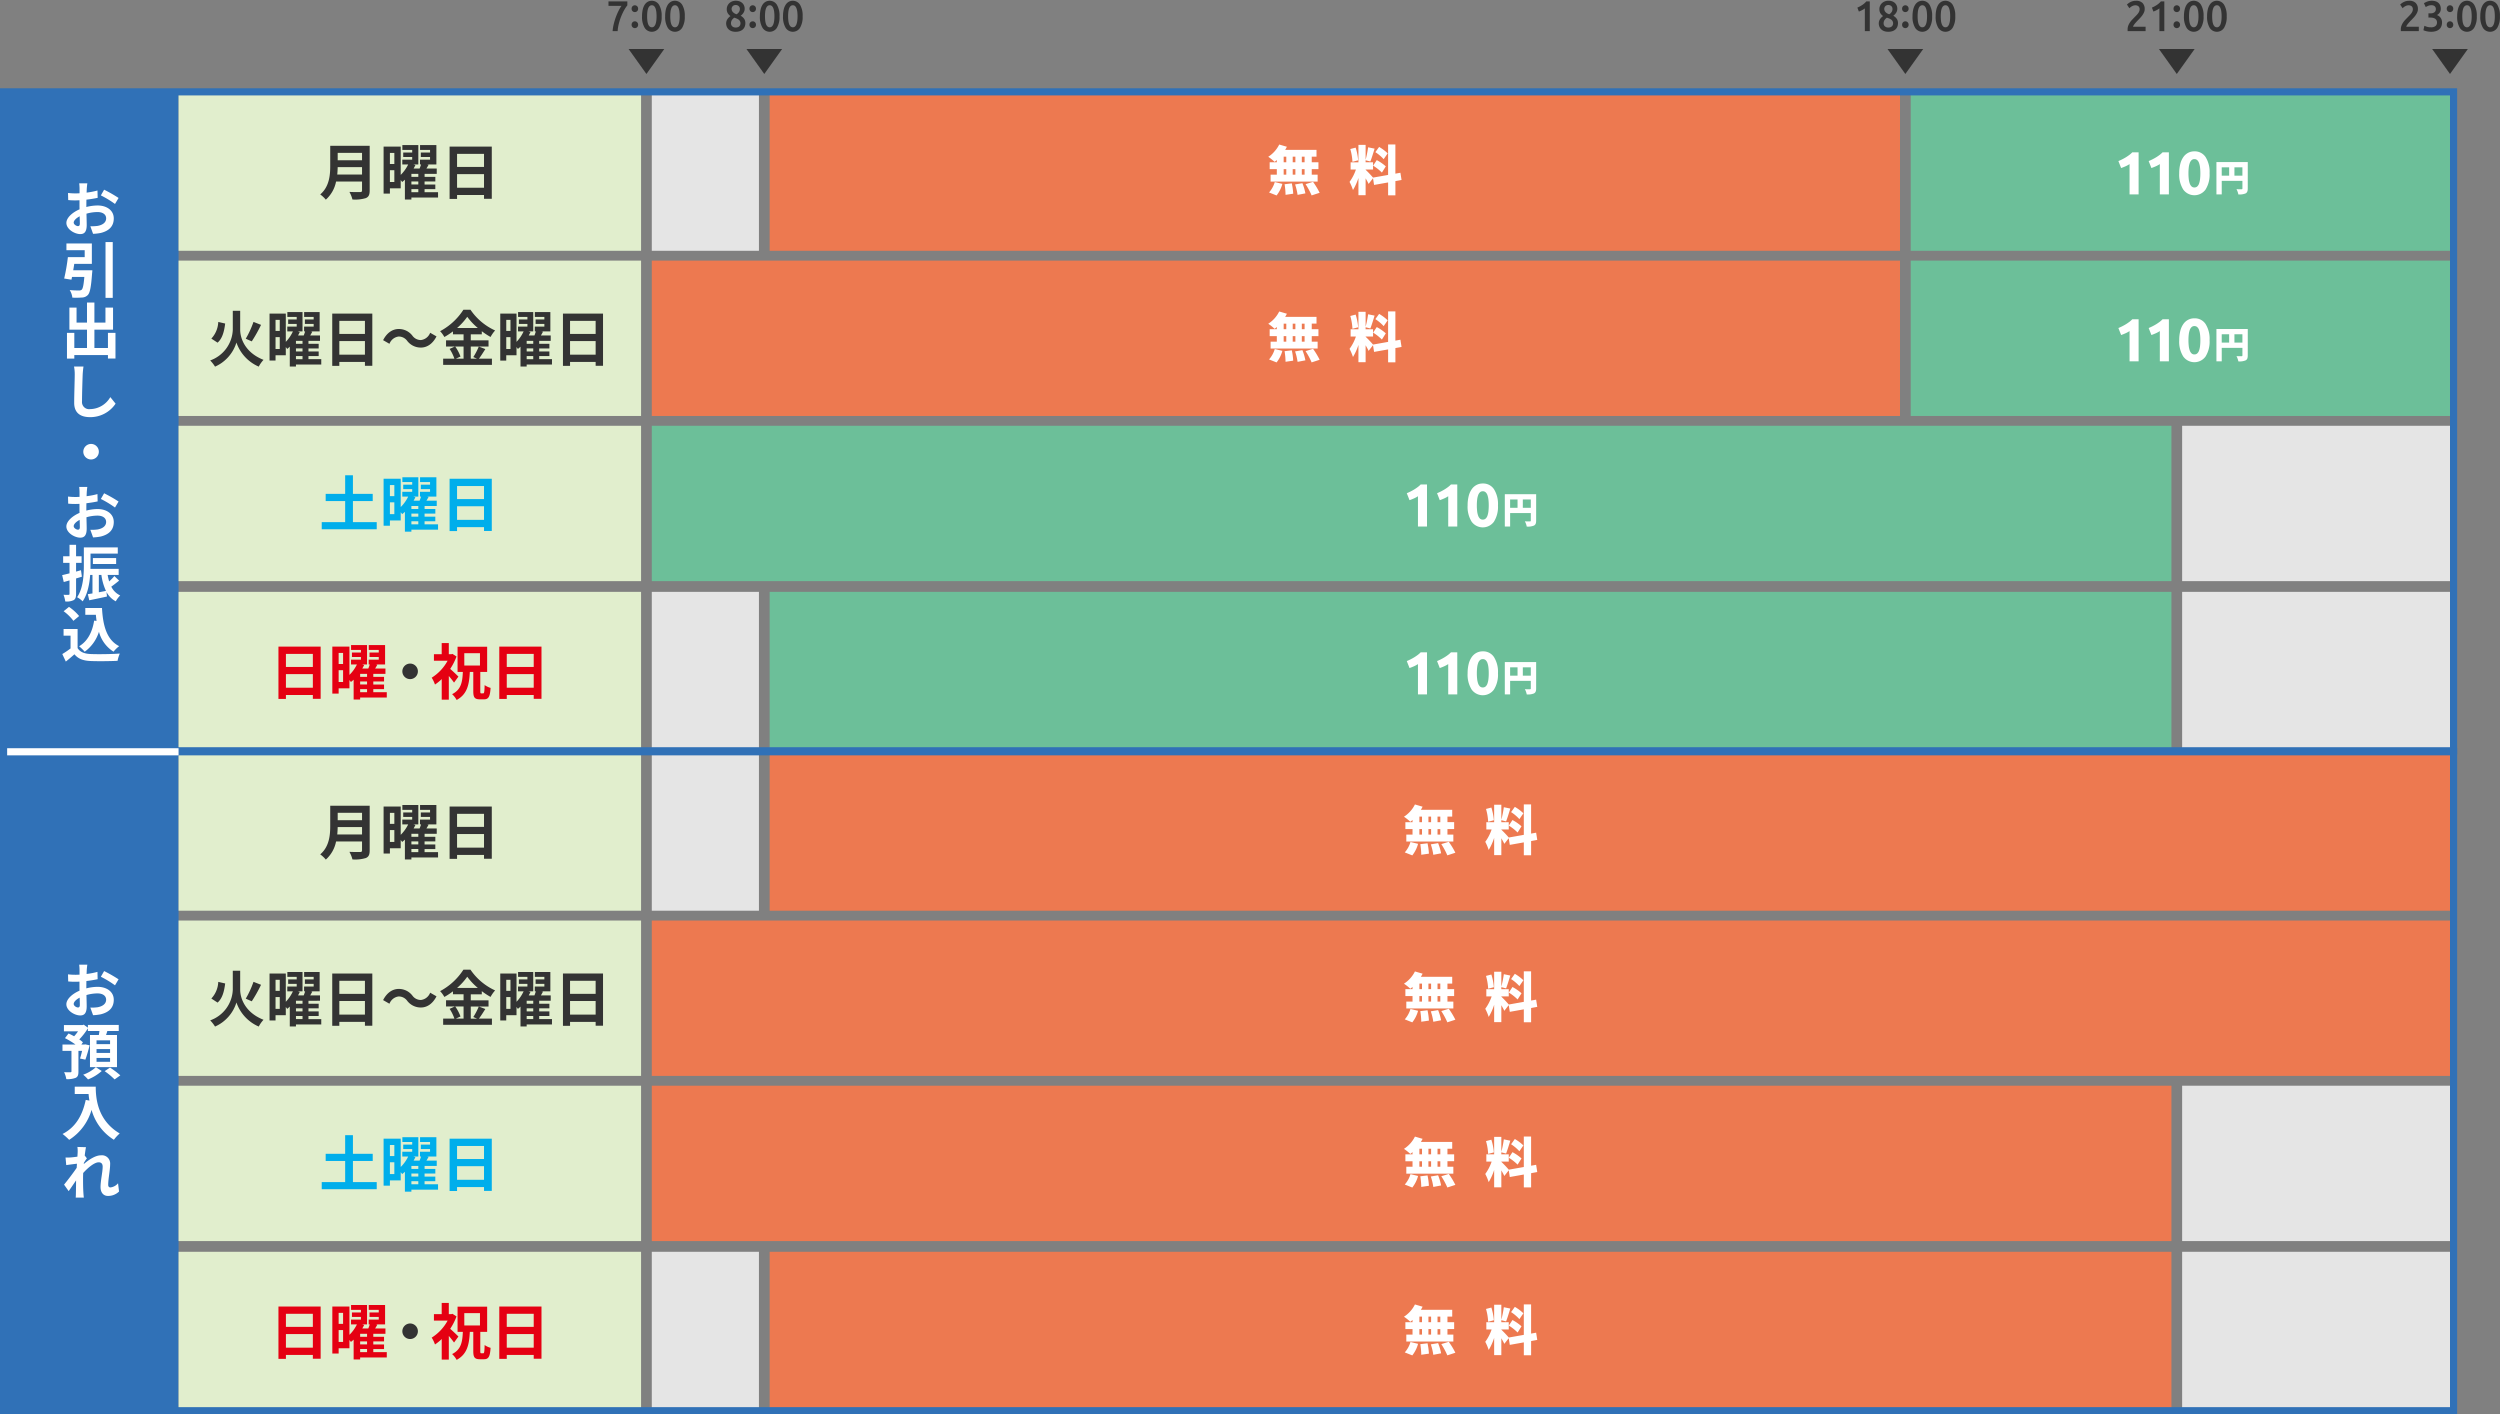 <svg xmlns="http://www.w3.org/2000/svg" viewBox="0 0 700 396">
  <rect x="0" y="0" width="700" height="396" fill="#808080" stroke="none"/>
  <defs>
    <style>
      .a {
        fill: #333;
      }

      .b {
        fill: #3071b7;
      }

      .c {
        fill: #e1eecd;
      }

      .d {
        fill: #6cbf99;
      }

      .e {
        fill: #e5e5e5;
      }

      .f {
        fill: #ed7950;
      }

      .g, .k {
        fill: none;
        stroke-width: 2px;
      }

      .g {
        stroke: #3071b7;
      }

      .h {
        fill: #00aeeb;
      }

      .i {
        fill: #e50012;
      }

      .j {
        fill: #fff;
      }

      .k {
        stroke: #fff;
        stroke-miterlimit: 10;
      }
    </style>
  </defs>
  <g>
    <g>
      <g>
        <g>
          <polygon class="a" points="181 20.719 176 13.719 186 13.719 181 20.719"/>
          <polygon class="a" points="214 20.719 209 13.719 219 13.719 214 20.719"/>
          <polygon class="a" points="609.5 20.719 604.5 13.719 614.5 13.719 609.5 20.719"/>
          <polygon class="a" points="533.5 20.719 528.5 13.719 538.5 13.719 533.5 20.719"/>
          <polygon class="a" points="686 20.719 681 13.719 691 13.719 686 20.719"/>
        </g>
        <g>
          <g>
            <path class="a" d="M208.7,6.487a2.645,2.645,0,0,1-.171.96,2.064,2.064,0,0,1-.513.769,2.366,2.366,0,0,1-.849.5A3.489,3.489,0,0,1,206,8.9a3.2,3.2,0,0,1-1.288-.227,2.347,2.347,0,0,1-.821-.576,2.134,2.134,0,0,1-.439-.75,2.476,2.476,0,0,1-.131-.762,2.178,2.178,0,0,1,.365-1.23,2.961,2.961,0,0,1,.388-.474,3.32,3.32,0,0,1,.455-.384,2.736,2.736,0,0,1-.78-.834,2.19,2.19,0,0,1-.257-1.1,2.306,2.306,0,0,1,.177-.893,2.251,2.251,0,0,1,.507-.75,2.493,2.493,0,0,1,.8-.517,2.707,2.707,0,0,1,1.038-.191,2.884,2.884,0,0,1,1.145.2,2.287,2.287,0,0,1,.776.527,2.017,2.017,0,0,1,.438.721,2.352,2.352,0,0,1,.137.768,2.052,2.052,0,0,1-.342,1.17,2.929,2.929,0,0,1-.787.81,2.8,2.8,0,0,1,1,.888A2.138,2.138,0,0,1,208.7,6.487Zm-4.024.073a1.216,1.216,0,0,0,.068.383.992.992,0,0,0,.228.372,1.3,1.3,0,0,0,.411.283,1.515,1.515,0,0,0,.627.114,1.661,1.661,0,0,0,.593-.1,1.13,1.13,0,0,0,.41-.259,1.047,1.047,0,0,0,.239-.372,1.186,1.186,0,0,0,.08-.425,1.235,1.235,0,0,0-.484-1.026,2.463,2.463,0,0,0-.554-.324,5.475,5.475,0,0,0-.706-.246,2.278,2.278,0,0,0-.661.666A1.676,1.676,0,0,0,204.675,6.56Zm2.485-4.1a1.084,1.084,0,0,0-.063-.343.964.964,0,0,0-.205-.342,1.232,1.232,0,0,0-.359-.263,1.163,1.163,0,0,0-.524-.109,1.256,1.256,0,0,0-.53.1.985.985,0,0,0-.359.264,1.158,1.158,0,0,0-.206.347,1.073,1.073,0,0,0-.068.366,1.364,1.364,0,0,0,.325.865,2.19,2.19,0,0,0,1.088.648,2.277,2.277,0,0,0,.661-.631A1.576,1.576,0,0,0,207.16,2.456Z"/>
            <path class="a" d="M211.674,2.439a.917.917,0,0,1-.268.685.925.925,0,0,1-1.294,0,.933.933,0,0,1-.262-.685.952.952,0,0,1,.262-.689.908.908,0,0,1,1.294,0A.936.936,0,0,1,211.674,2.439Zm0,4.489a.913.913,0,0,1-.268.683.922.922,0,0,1-1.294,0,.928.928,0,0,1-.262-.683.955.955,0,0,1,.262-.691.913.913,0,0,1,1.294,0A.939.939,0,0,1,211.674,6.928Z"/>
            <path class="a" d="M218.264,4.556a5.906,5.906,0,0,1-.73,3.221,2.375,2.375,0,0,1-4.035,0,5.906,5.906,0,0,1-.73-3.221,8.255,8.255,0,0,1,.188-1.854A4.267,4.267,0,0,1,213.5,1.34a2.512,2.512,0,0,1,.867-.84,2.39,2.39,0,0,1,3.163.834A5.912,5.912,0,0,1,218.264,4.556Zm-1.425,0a10.217,10.217,0,0,0-.068-1.212,4.308,4.308,0,0,0-.223-.978,1.722,1.722,0,0,0-.4-.654.874.874,0,0,0-.627-.24.891.891,0,0,0-.633.24,1.684,1.684,0,0,0-.411.654,4.12,4.12,0,0,0-.216.978,10.943,10.943,0,0,0-.063,1.212,10.956,10.956,0,0,0,.063,1.212,4.12,4.12,0,0,0,.216.978,1.679,1.679,0,0,0,.411.653.888.888,0,0,0,.633.241.87.87,0,0,0,.627-.241,1.717,1.717,0,0,0,.4-.653,4.308,4.308,0,0,0,.223-.978A10.229,10.229,0,0,0,216.839,4.556Z"/>
            <path class="a" d="M224.739,4.556a5.906,5.906,0,0,1-.73,3.221,2.375,2.375,0,0,1-4.035,0,5.906,5.906,0,0,1-.73-3.221,8.255,8.255,0,0,1,.188-1.854,4.267,4.267,0,0,1,.547-1.362,2.512,2.512,0,0,1,.867-.84,2.39,2.39,0,0,1,3.163.834A5.912,5.912,0,0,1,224.739,4.556Zm-1.425,0a10.217,10.217,0,0,0-.068-1.212,4.308,4.308,0,0,0-.223-.978,1.722,1.722,0,0,0-.4-.654.874.874,0,0,0-.627-.24.891.891,0,0,0-.633.24,1.684,1.684,0,0,0-.411.654,4.12,4.12,0,0,0-.216.978,10.943,10.943,0,0,0-.063,1.212,10.956,10.956,0,0,0,.063,1.212,4.12,4.12,0,0,0,.216.978,1.679,1.679,0,0,0,.411.653.888.888,0,0,0,.633.241.87.87,0,0,0,.627-.241,1.717,1.717,0,0,0,.4-.653,4.308,4.308,0,0,0,.223-.978A10.229,10.229,0,0,0,223.314,4.556Z"/>
          </g>
          <g>
            <path class="a" d="M520.06,2.132a8.454,8.454,0,0,0,1.328-.708A5.556,5.556,0,0,0,522.568.4h.969V8.72h-1.38V2.348a4.373,4.373,0,0,1-.775.492,7.508,7.508,0,0,1-.9.4Z"/>
            <path class="a" d="M531.437,6.487a2.645,2.645,0,0,1-.171.96,2.064,2.064,0,0,1-.513.769,2.362,2.362,0,0,1-.85.5,3.483,3.483,0,0,1-1.168.179,3.2,3.2,0,0,1-1.288-.227,2.347,2.347,0,0,1-.821-.576,2.119,2.119,0,0,1-.439-.75,2.476,2.476,0,0,1-.131-.762,2.178,2.178,0,0,1,.365-1.23,2.961,2.961,0,0,1,.388-.474,3.32,3.32,0,0,1,.455-.384,2.741,2.741,0,0,1-.781-.834,2.19,2.19,0,0,1-.256-1.1,2.306,2.306,0,0,1,.177-.893,2.222,2.222,0,0,1,.507-.75,2.471,2.471,0,0,1,.8-.517,2.707,2.707,0,0,1,1.038-.191,2.884,2.884,0,0,1,1.145.2,2.273,2.273,0,0,1,.775.527,2.005,2.005,0,0,1,.439.721,2.352,2.352,0,0,1,.137.768A2.052,2.052,0,0,1,530.9,3.6a2.929,2.929,0,0,1-.787.81,2.808,2.808,0,0,1,1,.888A2.138,2.138,0,0,1,531.437,6.487Zm-4.024.073a1.216,1.216,0,0,0,.068.383.979.979,0,0,0,.228.372,1.29,1.29,0,0,0,.411.283,1.515,1.515,0,0,0,.627.114,1.651,1.651,0,0,0,.592-.1,1.134,1.134,0,0,0,.411-.259,1.047,1.047,0,0,0,.239-.372,1.186,1.186,0,0,0,.08-.425,1.3,1.3,0,0,0-.126-.588,1.283,1.283,0,0,0-.359-.438,2.434,2.434,0,0,0-.553-.324,5.529,5.529,0,0,0-.706-.246,2.278,2.278,0,0,0-.661.666A1.676,1.676,0,0,0,527.413,6.56Zm2.485-4.1a1.084,1.084,0,0,0-.063-.343.978.978,0,0,0-.205-.342,1.232,1.232,0,0,0-.359-.263,1.166,1.166,0,0,0-.524-.109,1.264,1.264,0,0,0-.531.1,1,1,0,0,0-.359.264,1.176,1.176,0,0,0-.2.347,1.052,1.052,0,0,0-.069.366,1.365,1.365,0,0,0,.326.865A2.19,2.19,0,0,0,529,3.992a2.29,2.29,0,0,0,.661-.631A1.576,1.576,0,0,0,529.9,2.456Z"/>
            <path class="a" d="M534.412,2.439a.917.917,0,0,1-.268.685.925.925,0,0,1-1.294,0,.929.929,0,0,1-.262-.685.948.948,0,0,1,.262-.689.908.908,0,0,1,1.294,0A.936.936,0,0,1,534.412,2.439Zm0,4.489a.913.913,0,0,1-.268.683.922.922,0,0,1-1.294,0,.924.924,0,0,1-.262-.683.951.951,0,0,1,.262-.691.913.913,0,0,1,1.294,0A.939.939,0,0,1,534.412,6.928Z"/>
            <path class="a" d="M541,4.556a5.906,5.906,0,0,1-.73,3.221,2.375,2.375,0,0,1-4.035,0,5.915,5.915,0,0,1-.73-3.221,8.255,8.255,0,0,1,.188-1.854,4.244,4.244,0,0,1,.548-1.362,2.51,2.51,0,0,1,.866-.84,2.39,2.39,0,0,1,3.163.834A5.912,5.912,0,0,1,541,4.556Zm-1.425,0a10.217,10.217,0,0,0-.068-1.212,4.365,4.365,0,0,0-.222-.978,1.723,1.723,0,0,0-.4-.654.874.874,0,0,0-.627-.24.891.891,0,0,0-.633.24,1.684,1.684,0,0,0-.411.654,4.17,4.17,0,0,0-.216.978,10.943,10.943,0,0,0-.063,1.212,10.956,10.956,0,0,0,.063,1.212,4.17,4.17,0,0,0,.216.978,1.679,1.679,0,0,0,.411.653.888.888,0,0,0,.633.241.87.87,0,0,0,.627-.241,1.719,1.719,0,0,0,.4-.653,4.365,4.365,0,0,0,.222-.978A10.229,10.229,0,0,0,539.576,4.556Z"/>
            <path class="a" d="M547.476,4.556a5.915,5.915,0,0,1-.729,3.221,2.376,2.376,0,0,1-4.036,0,5.915,5.915,0,0,1-.73-3.221,8.255,8.255,0,0,1,.188-1.854,4.267,4.267,0,0,1,.548-1.362,2.51,2.51,0,0,1,.866-.84,2.391,2.391,0,0,1,3.164.834A5.921,5.921,0,0,1,547.476,4.556Zm-1.425,0a10.217,10.217,0,0,0-.068-1.212,4.365,4.365,0,0,0-.222-.978,1.723,1.723,0,0,0-.4-.654.874.874,0,0,0-.627-.24.891.891,0,0,0-.633.24,1.671,1.671,0,0,0-.41.654,4.118,4.118,0,0,0-.217.978,10.943,10.943,0,0,0-.063,1.212,10.956,10.956,0,0,0,.063,1.212,4.118,4.118,0,0,0,.217.978,1.667,1.667,0,0,0,.41.653.888.888,0,0,0,.633.241.87.87,0,0,0,.627-.241,1.719,1.719,0,0,0,.4-.653,4.365,4.365,0,0,0,.222-.978A10.229,10.229,0,0,0,546.051,4.556Z"/>
          </g>
          <g>
            <path class="a" d="M171.526,8.72a12.433,12.433,0,0,1,.308-1.92,17.644,17.644,0,0,1,.587-1.962,17.22,17.22,0,0,1,.764-1.788,9.913,9.913,0,0,1,.827-1.4h-3.637V.4h5.278V1.508a8.527,8.527,0,0,0-.82,1.212,14.393,14.393,0,0,0-.844,1.734,16.342,16.342,0,0,0-.69,2.069,11.449,11.449,0,0,0-.359,2.2Z"/>
            <path class="a" d="M178.674,2.439a.917.917,0,0,1-.268.685.925.925,0,0,1-1.294,0,.933.933,0,0,1-.262-.685.952.952,0,0,1,.262-.689.908.908,0,0,1,1.294,0A.936.936,0,0,1,178.674,2.439Zm0,4.489a.913.913,0,0,1-.268.683.922.922,0,0,1-1.294,0,.928.928,0,0,1-.262-.683.955.955,0,0,1,.262-.691.913.913,0,0,1,1.294,0A.939.939,0,0,1,178.674,6.928Z"/>
            <path class="a" d="M185.264,4.556a5.906,5.906,0,0,1-.73,3.221,2.375,2.375,0,0,1-4.035,0,5.906,5.906,0,0,1-.73-3.221,8.255,8.255,0,0,1,.188-1.854A4.267,4.267,0,0,1,180.5,1.34a2.512,2.512,0,0,1,.867-.84,2.39,2.39,0,0,1,3.163.834A5.912,5.912,0,0,1,185.264,4.556Zm-1.425,0a10.217,10.217,0,0,0-.068-1.212,4.308,4.308,0,0,0-.223-.978,1.722,1.722,0,0,0-.4-.654.874.874,0,0,0-.627-.24.891.891,0,0,0-.633.24,1.684,1.684,0,0,0-.411.654,4.12,4.12,0,0,0-.216.978,10.943,10.943,0,0,0-.063,1.212,10.956,10.956,0,0,0,.063,1.212,4.12,4.12,0,0,0,.216.978,1.679,1.679,0,0,0,.411.653.888.888,0,0,0,.633.241.87.87,0,0,0,.627-.241,1.717,1.717,0,0,0,.4-.653,4.308,4.308,0,0,0,.223-.978A10.229,10.229,0,0,0,183.839,4.556Z"/>
            <path class="a" d="M191.739,4.556a5.906,5.906,0,0,1-.73,3.221,2.375,2.375,0,0,1-4.035,0,5.906,5.906,0,0,1-.73-3.221,8.255,8.255,0,0,1,.188-1.854,4.267,4.267,0,0,1,.547-1.362,2.512,2.512,0,0,1,.867-.84,2.39,2.39,0,0,1,3.163.834A5.912,5.912,0,0,1,191.739,4.556Zm-1.425,0a10.217,10.217,0,0,0-.068-1.212,4.308,4.308,0,0,0-.223-.978,1.722,1.722,0,0,0-.4-.654.874.874,0,0,0-.627-.24.891.891,0,0,0-.633.24,1.684,1.684,0,0,0-.411.654,4.12,4.12,0,0,0-.216.978,10.943,10.943,0,0,0-.063,1.212,10.956,10.956,0,0,0,.063,1.212,4.12,4.12,0,0,0,.216.978,1.679,1.679,0,0,0,.411.653.888.888,0,0,0,.633.241.87.87,0,0,0,.627-.241,1.717,1.717,0,0,0,.4-.653,4.308,4.308,0,0,0,.223-.978A10.229,10.229,0,0,0,190.314,4.556Z"/>
          </g>
          <g>
            <path class="a" d="M677.017,2.563a2.2,2.2,0,0,1-.171.847,4.4,4.4,0,0,1-.44.8,6.422,6.422,0,0,1-.609.756c-.229.244-.456.482-.684.714-.122.12-.259.263-.411.432s-.3.336-.432.5a5.214,5.214,0,0,0-.354.485.92.92,0,0,0-.16.391h3.512V8.72H672.24a1.959,1.959,0,0,1-.011-.235v-.21a3.08,3.08,0,0,1,.176-1.061,4.114,4.114,0,0,1,.462-.906,6.118,6.118,0,0,1,.639-.792c.235-.248.471-.493.706-.732.183-.184.357-.364.524-.54a5.523,5.523,0,0,0,.44-.522,2.688,2.688,0,0,0,.3-.529,1.413,1.413,0,0,0,.114-.557,1.054,1.054,0,0,0-.342-.888,1.326,1.326,0,0,0-.833-.265,1.782,1.782,0,0,0-.593.1,2.439,2.439,0,0,0-.484.228,2.93,2.93,0,0,0-.37.27q-.16.138-.24.222l-.684-1.021a3.8,3.8,0,0,1,1.123-.773,3.3,3.3,0,0,1,1.386-.294,2.462,2.462,0,0,1,1.863.63A2.4,2.4,0,0,1,677.017,2.563Z"/>
            <path class="a" d="M680.7,8.9a4.771,4.771,0,0,1-.633-.042q-.324-.04-.615-.107t-.53-.145a1.965,1.965,0,0,1-.365-.149l.273-1.236a5.326,5.326,0,0,0,.7.269,3.618,3.618,0,0,0,1.128.151,1.886,1.886,0,0,0,1.3-.367,1.26,1.26,0,0,0,.4-.977,1.287,1.287,0,0,0-.155-.66,1.18,1.18,0,0,0-.422-.426,1.834,1.834,0,0,0-.615-.229,4.028,4.028,0,0,0-.735-.065h-.468V3.739h.57a2.686,2.686,0,0,0,.531-.053,1.448,1.448,0,0,0,.484-.192,1.1,1.1,0,0,0,.353-.366,1.135,1.135,0,0,0,.137-.588,1.09,1.09,0,0,0-.1-.492,1.007,1.007,0,0,0-.269-.336,1.05,1.05,0,0,0-.382-.192,1.657,1.657,0,0,0-.456-.06,2.412,2.412,0,0,0-.912.162,3.985,3.985,0,0,0-.706.365L678.7.908a4.1,4.1,0,0,1,.388-.228A4.648,4.648,0,0,1,679.6.452a3.868,3.868,0,0,1,.6-.175,3.326,3.326,0,0,1,.673-.065,3.45,3.45,0,0,1,1.14.168,2.111,2.111,0,0,1,.793.474,1.945,1.945,0,0,1,.467.719,2.6,2.6,0,0,1,.154.906,1.833,1.833,0,0,1-.3,1.033,2.011,2.011,0,0,1-.781.7,2.233,2.233,0,0,1,1.02.756,2.162,2.162,0,0,1,.4,1.355,2.826,2.826,0,0,1-.183,1.027,2.107,2.107,0,0,1-.559.816,2.7,2.7,0,0,1-.951.54A4.243,4.243,0,0,1,680.7,8.9Z"/>
            <path class="a" d="M686.911,2.439a.921.921,0,0,1-.267.685.886.886,0,0,1-.644.264.878.878,0,0,1-.65-.264.929.929,0,0,1-.262-.685.948.948,0,0,1,.262-.689.865.865,0,0,1,.65-.271.874.874,0,0,1,.644.271A.939.939,0,0,1,686.911,2.439Zm0,4.489a.916.916,0,0,1-.267.683.883.883,0,0,1-.644.265.875.875,0,0,1-.65-.265.924.924,0,0,1-.262-.683.951.951,0,0,1,.262-.691.871.871,0,0,1,.65-.269.879.879,0,0,1,.644.269A.942.942,0,0,1,686.911,6.928Z"/>
            <path class="a" d="M693.5,4.556a5.915,5.915,0,0,1-.73,3.221,2.376,2.376,0,0,1-4.036,0,5.915,5.915,0,0,1-.729-3.221A8.2,8.2,0,0,1,688.2,2.7a4.244,4.244,0,0,1,.547-1.362,2.519,2.519,0,0,1,.866-.84,2.391,2.391,0,0,1,3.164.834A5.921,5.921,0,0,1,693.5,4.556Zm-1.426,0a10.009,10.009,0,0,0-.068-1.212,4.258,4.258,0,0,0-.222-.978,1.711,1.711,0,0,0-.4-.654.87.87,0,0,0-.627-.24.893.893,0,0,0-.633.24,1.671,1.671,0,0,0-.41.654,4.118,4.118,0,0,0-.217.978,11.2,11.2,0,0,0-.062,1.212,11.216,11.216,0,0,0,.062,1.212,4.118,4.118,0,0,0,.217.978,1.667,1.667,0,0,0,.41.653.89.89,0,0,0,.633.241.867.867,0,0,0,.627-.241,1.706,1.706,0,0,0,.4-.653,4.258,4.258,0,0,0,.222-.978A10.021,10.021,0,0,0,692.076,4.556Z"/>
            <path class="a" d="M699.978,4.556a5.924,5.924,0,0,1-.73,3.221,2.376,2.376,0,0,1-4.036,0,5.915,5.915,0,0,1-.73-3.221,8.194,8.194,0,0,1,.189-1.854,4.244,4.244,0,0,1,.547-1.362,2.51,2.51,0,0,1,.866-.84,2.391,2.391,0,0,1,3.164.834A5.93,5.93,0,0,1,699.978,4.556Zm-1.426,0a10,10,0,0,0-.069-1.212,4.313,4.313,0,0,0-.221-.978,1.724,1.724,0,0,0-.406-.654.87.87,0,0,0-.627-.24.892.892,0,0,0-.632.24,1.671,1.671,0,0,0-.41.654,4.118,4.118,0,0,0-.217.978,11.192,11.192,0,0,0-.063,1.212,11.206,11.206,0,0,0,.063,1.212,4.118,4.118,0,0,0,.217.978,1.667,1.667,0,0,0,.41.653.889.889,0,0,0,.632.241.867.867,0,0,0,.627-.241,1.72,1.72,0,0,0,.406-.653,4.313,4.313,0,0,0,.221-.978A10.013,10.013,0,0,0,698.552,4.556Z"/>
          </g>
          <g>
            <path class="a" d="M600.516,2.563a2.2,2.2,0,0,1-.171.847,4.393,4.393,0,0,1-.439.8,6.432,6.432,0,0,1-.61.756q-.342.366-.683.714c-.122.12-.259.263-.411.432s-.3.336-.433.5a5.018,5.018,0,0,0-.353.485.924.924,0,0,0-.161.391h3.512V8.72H595.74a1.935,1.935,0,0,1-.012-.235v-.21a3.08,3.08,0,0,1,.177-1.061,4.071,4.071,0,0,1,.462-.906,6.027,6.027,0,0,1,.638-.792c.236-.248.471-.493.706-.732q.274-.276.525-.54a5.506,5.506,0,0,0,.439-.522,2.638,2.638,0,0,0,.3-.529,1.413,1.413,0,0,0,.114-.557,1.057,1.057,0,0,0-.341-.888,1.326,1.326,0,0,0-.833-.265,1.777,1.777,0,0,0-.593.1,2.448,2.448,0,0,0-.485.228,3.082,3.082,0,0,0-.37.27c-.106.092-.186.166-.239.222l-.685-1.021a3.828,3.828,0,0,1,1.123-.773,3.3,3.3,0,0,1,1.386-.294,2.461,2.461,0,0,1,1.863.63A2.393,2.393,0,0,1,600.516,2.563Z"/>
            <path class="a" d="M602.535,2.132a8.5,8.5,0,0,0,1.328-.708A5.551,5.551,0,0,0,605.042.4h.969V8.72h-1.379V2.348a4.447,4.447,0,0,1-.775.492,7.567,7.567,0,0,1-.9.4Z"/>
            <path class="a" d="M610.411,2.439a.917.917,0,0,1-.268.685.925.925,0,0,1-1.294,0,.929.929,0,0,1-.262-.685.948.948,0,0,1,.262-.689.908.908,0,0,1,1.294,0A.936.936,0,0,1,610.411,2.439Zm0,4.489a.913.913,0,0,1-.268.683.922.922,0,0,1-1.294,0,.924.924,0,0,1-.262-.683.951.951,0,0,1,.262-.691.913.913,0,0,1,1.294,0A.939.939,0,0,1,610.411,6.928Z"/>
            <path class="a" d="M617,4.556a5.924,5.924,0,0,1-.729,3.221,2.376,2.376,0,0,1-4.036,0,5.915,5.915,0,0,1-.73-3.221A8.194,8.194,0,0,1,611.7,2.7a4.221,4.221,0,0,1,.547-1.362,2.51,2.51,0,0,1,.866-.84,2.391,2.391,0,0,1,3.164.834A5.93,5.93,0,0,1,617,4.556Zm-1.425,0a10,10,0,0,0-.069-1.212,4.313,4.313,0,0,0-.221-.978,1.724,1.724,0,0,0-.406-.654.87.87,0,0,0-.627-.24.889.889,0,0,0-.632.24,1.684,1.684,0,0,0-.411.654,4.17,4.17,0,0,0-.216.978,11.192,11.192,0,0,0-.063,1.212,11.206,11.206,0,0,0,.063,1.212,4.17,4.17,0,0,0,.216.978,1.679,1.679,0,0,0,.411.653.886.886,0,0,0,.632.241.867.867,0,0,0,.627-.241,1.72,1.72,0,0,0,.406-.653,4.313,4.313,0,0,0,.221-.978A10.013,10.013,0,0,0,615.576,4.556Z"/>
            <path class="a" d="M623.478,4.556a5.924,5.924,0,0,1-.73,3.221,2.377,2.377,0,0,1-4.037,0,5.915,5.915,0,0,1-.729-3.221A8.2,8.2,0,0,1,618.17,2.7a4.244,4.244,0,0,1,.547-1.362,2.527,2.527,0,0,1,.866-.84,2.392,2.392,0,0,1,3.165.834A5.93,5.93,0,0,1,623.478,4.556Zm-1.426,0a10,10,0,0,0-.069-1.212,4.313,4.313,0,0,0-.221-.978,1.724,1.724,0,0,0-.406-.654.87.87,0,0,0-.627-.24.893.893,0,0,0-.633.24,1.682,1.682,0,0,0-.41.654,4.118,4.118,0,0,0-.217.978,11.2,11.2,0,0,0-.062,1.212,11.216,11.216,0,0,0,.062,1.212,4.118,4.118,0,0,0,.217.978,1.678,1.678,0,0,0,.41.653.89.89,0,0,0,.633.241.867.867,0,0,0,.627-.241,1.72,1.72,0,0,0,.406-.653,4.313,4.313,0,0,0,.221-.978A10.013,10.013,0,0,0,622.052,4.556Z"/>
          </g>
        </g>
      </g>
      <g>
        <g>
          <g>
            <rect class="b" x="1" y="25.719" width="49" height="184.5"/>
            <g>
              <rect class="c" x="50" y="25.719" width="129.5" height="44.5"/>
              <rect class="c" x="50" y="72.969" width="129.5" height="43.5"/>
              <rect class="c" x="50" y="119.219" width="129.5" height="43.5"/>
              <rect class="c" x="50" y="165.719" width="129.5" height="44.5"/>
            </g>
            <g>
              <rect class="d" x="182.5" y="119.219" width="425.5" height="43.5"/>
              <rect class="e" x="611" y="119.219" width="76" height="43.5"/>
              <rect class="d" x="215.5" y="165.719" width="392.5" height="44.5"/>
              <rect class="e" x="182.5" y="165.719" width="30" height="44.5"/>
              <rect class="e" x="611" y="165.719" width="76" height="44.5"/>
              <rect class="e" x="182.5" y="25.719" width="30" height="44.5"/>
              <rect class="d" x="535" y="72.969" width="152" height="43.5"/>
              <rect class="d" x="535" y="25.719" width="152" height="44.5"/>
              <rect class="f" x="182.5" y="72.969" width="349.5" height="43.5"/>
              <rect class="f" x="215.5" y="25.719" width="316.5" height="44.5"/>
            </g>
          </g>
          <rect class="g" x="1" y="25.719" width="686" height="184.5"/>
        </g>
        <g>
          <g>
            <g>
              <path class="a" d="M103.512,53.325c0,1.224-.289,1.8-1.072,2.142a10.3,10.3,0,0,1-3.756.39,8.71,8.71,0,0,0-.85-2.125c1.19.069,2.618.052,2.992.052.408,0,.544-.137.544-.493V50.826H94.1a9.148,9.148,0,0,1-2.873,5.082,7.984,7.984,0,0,0-1.564-1.462c2.567-2.192,2.8-5.439,2.8-8.022V40.831h11.049Zm-2.142-4.454V46.8H94.554c-.017.645-.052,1.359-.119,2.073ZM94.554,42.8v2.074h6.816V42.8Z"/>
              <path class="a" d="M122.653,55.313h-7.462v.562h-1.819V50.316c-.255.238-.51.442-.765.646-.1-.153-.254-.357-.408-.544v2.311h-3.025v1.48h-1.768V41.052H112.2v7.922a10.58,10.58,0,0,0,2.091-2.924h-1.648V44.707h2.77v-.748H112.9V42.7h2.516v-.714h-2.754v-1.36h4.471V46.05h-1.394l.578.17q-.23.483-.51.968h1.683c.153-.39.306-.782.408-1.138h-.306V44.707h2.822v-.748h-2.584V42.7h2.584v-.714h-2.8v-1.36h4.572V46.05h-2.651l.475.085c-.187.356-.407.714-.611,1.053h2.889v1.5h-3.4v.833h3.009v1.291H118.88v.85h3.009v1.292H118.88v.866h3.773ZM109.174,42.82v3.093h1.241V42.82Zm1.241,8.142V47.647h-1.241v3.315Zm6.714-2.277h-1.938v.833h1.938Zm0,2.124h-1.938v.85h1.938Zm-1.938,3.008h1.938v-.866h-1.938Z"/>
              <path class="a" d="M137.7,41.052V55.671h-2.176V54.6h-7.547v1.1h-2.091V41.052Zm-9.723,2.04v3.654h7.547V43.092Zm7.547,9.468V48.752h-7.547V52.56Z"/>
            </g>
            <g>
              <path class="a" d="M67.25,92.307c0,2.584,1.517,6.493,6.538,8.448a8.717,8.717,0,0,0-1.34,1.9A11.382,11.382,0,0,1,66.2,95.91a10.846,10.846,0,0,1-5.989,6.748,10.183,10.183,0,0,0-1.357-1.733,9.515,9.515,0,0,0,6.329-8.6v-5.3H67.25Zm-4.2-1.717c-.274,2.125-.742,4.147-2.131,5.354l-1.743-1.138a7.2,7.2,0,0,0,1.937-4.659Zm10.042.374a41.064,41.064,0,0,1-2.6,4.623l-1.679-.748a26.285,26.285,0,0,0,2.164-4.708Z"/>
              <path class="a" d="M89.954,102.063H82.867v.562H81.139V97.066c-.242.238-.484.442-.726.646-.1-.153-.243-.357-.388-.544v2.311H77.152v1.48H75.473V87.8h4.552v7.922A10.579,10.579,0,0,0,82.011,92.8H80.445V91.457h2.632v-.748h-2.39V89.451h2.39v-.714H80.461v-1.36h4.246V92.8H83.383l.549.17q-.217.485-.484.968h1.6c.145-.39.29-.782.388-1.138h-.291V91.457h2.68v-.748H85.369V89.451h2.454v-.714H85.159v-1.36H89.5V92.8H86.983l.453.085c-.178.356-.388.714-.582,1.053H89.6v1.5H86.37v.833h2.858v1.291H86.37v.85h2.858V99.7H86.37v.866h3.584ZM77.152,89.57v3.093H78.33V89.57Zm1.178,8.142V94.4H77.152v3.315Zm6.377-2.277h-1.84v.833h1.84Zm0,2.124h-1.84v.85h1.84Zm-1.84,3.008h1.84V99.7h-1.84Z"/>
              <path class="a" d="M104.247,87.8v14.619h-2.066V101.35H95.013v1.1H93.027V87.8Zm-9.234,2.04V93.5h7.168V89.842Zm7.168,9.468V95.5H95.013V99.31Z"/>
              <path class="a" d="M114.02,95.451a2.926,2.926,0,0,0-2.405-1.223,3.175,3.175,0,0,0-2.567,2.04l-1.776-1.021c1.082-2.107,2.664-3.128,4.391-3.128a4.788,4.788,0,0,1,3.81,1.87,2.9,2.9,0,0,0,2.405,1.224,3.171,3.171,0,0,0,2.567-2.039l1.776,1.019c-1.081,2.108-2.663,3.128-4.391,3.128A4.788,4.788,0,0,1,114.02,95.451Z"/>
              <path class="a" d="M135.9,97.746c-.613.935-1.243,1.972-1.808,2.686h3.649v1.734H124.084v-1.734h3.148a11.916,11.916,0,0,0-1.34-2.737l1.469-.663h-2.47V95.3H129.8V93.615h-2.971v-.833a20.457,20.457,0,0,1-2.405,1.581,7.935,7.935,0,0,0-1.194-1.632,17.529,17.529,0,0,0,6.521-6h1.986a16.669,16.669,0,0,0,6.893,5.8,9.5,9.5,0,0,0-1.275,1.82,20.363,20.363,0,0,1-2.454-1.616v.884h-3.083V95.3h4.972v1.734h-4.972v3.4h1.76l-1.05-.459a17.929,17.929,0,0,0,1.534-2.941Zm-8.443-.714a11.668,11.668,0,0,1,1.485,2.805l-1.323.595H129.8v-3.4Zm6.345-5.184a17.7,17.7,0,0,1-2.971-3.145,17.384,17.384,0,0,1-2.857,3.145Z"/>
              <path class="a" d="M154.553,102.063h-7.087v.562h-1.727V97.066c-.242.238-.485.442-.727.646-.1-.153-.242-.357-.387-.544v2.311h-2.874v1.48h-1.679V87.8h4.553v7.922a10.6,10.6,0,0,0,1.986-2.924h-1.566V91.457h2.631v-.748h-2.389V89.451h2.389v-.714h-2.615v-1.36h4.246V92.8h-1.324l.549.17q-.219.485-.485.968h1.6c.145-.39.29-.782.387-1.138h-.29V91.457h2.679v-.748h-2.453V89.451h2.453v-.714h-2.663v-1.36H154.1V92.8h-2.519l.452.085c-.178.356-.388.714-.581,1.053H154.2v1.5h-3.229v.833h2.858v1.291h-2.858v.85h2.858V99.7h-2.858v.866h3.584Zm-12.8-12.493v3.093h1.179V89.57Zm1.179,8.142V94.4h-1.179v3.315Zm6.377-2.277h-1.841v.833h1.841Zm0,2.124h-1.841v.85h1.841Zm-1.841,3.008h1.841V99.7h-1.841Z"/>
              <path class="a" d="M168.847,87.8v14.619H166.78V101.35h-7.168v1.1h-1.985V87.8Zm-9.235,2.04V93.5h7.168V89.842Zm7.168,9.468V95.5h-7.168V99.31Z"/>
            </g>
            <g>
              <path class="h" d="M105.483,146.206v1.988h-15.4v-1.988h6.561V140.29H91.188v-2.006h5.456v-5.218H98.82v5.218h5.541v2.006H98.82v5.916Z"/>
              <path class="h" d="M122.653,148.313h-7.462v.562h-1.819v-5.559c-.255.238-.51.442-.765.646-.1-.153-.254-.357-.408-.544v2.311h-3.025v1.48h-1.768V134.052H112.2v7.922a10.58,10.58,0,0,0,2.091-2.924h-1.648v-1.343h2.77v-.748H112.9V135.7h2.516v-.714h-2.754v-1.36h4.471v5.423h-1.394l.578.17q-.23.484-.51.968h1.683c.153-.39.306-.782.408-1.138h-.306v-1.343h2.822v-.748h-2.584V135.7h2.584v-.714h-2.8v-1.36h4.572v5.423h-2.651l.475.085c-.187.356-.407.714-.611,1.053h2.889v1.5h-3.4v.833h3.009v1.291H118.88v.85h3.009v1.292H118.88v.866h3.773ZM109.174,135.82v3.093h1.241V135.82Zm1.241,8.142v-3.315h-1.241v3.315Zm6.714-2.277h-1.938v.833h1.938Zm0,2.124h-1.938v.85h1.938Zm-1.938,3.008h1.938v-.866h-1.938Z"/>
              <path class="h" d="M137.7,134.052v14.619h-2.176V147.6h-7.547v1.1h-2.091V134.052Zm-9.723,2.04v3.654h7.547v-3.654Zm7.547,9.468v-3.808h-7.547v3.808Z"/>
            </g>
            <g>
              <path class="i" d="M89.78,181.052v14.619H87.6V194.6H80.057v1.1H77.966V181.052Zm-9.723,2.04v3.654H87.6v-3.654ZM87.6,192.56v-3.808H80.057v3.808Z"/>
              <path class="i" d="M108.3,195.313h-7.462v.562H99.018v-5.559c-.255.238-.51.442-.765.646-.1-.153-.254-.357-.408-.544v2.311H94.82v1.48H93.052V181.052h4.793v7.922a10.58,10.58,0,0,0,2.091-2.924H98.287v-1.343h2.771v-.748H98.542V182.7h2.516v-.714H98.3v-1.36h4.471v5.423h-1.394l.578.17q-.23.484-.51.968h1.683c.153-.39.306-.782.408-1.138h-.306v-1.343h2.822v-.748h-2.584V182.7h2.584v-.714h-2.8v-1.36h4.572v5.423h-2.651l.475.085c-.187.356-.407.714-.611,1.053h2.889v1.5h-3.4v.833h3.008v1.291h-3.008v.85h3.008v1.292h-3.008v.866H108.3ZM94.82,182.82v3.093h1.241V182.82Zm1.241,8.142v-3.315H94.82v3.315Zm6.714-2.277h-1.938v.833h1.938Zm0,2.124h-1.938v.85h1.938Zm-1.938,3.008h1.938v-.866h-1.938Z"/>
              <path class="a" d="M114.833,185.8a2.176,2.176,0,1,1-2.176,2.176A2.191,2.191,0,0,1,114.833,185.8Z"/>
              <path class="i" d="M127.131,191.132a23.445,23.445,0,0,0-1.462-1.853v6.629H123.68v-5.762a13.8,13.8,0,0,1-1.887,1.53,8.652,8.652,0,0,0-.918-1.921A12.686,12.686,0,0,0,125.329,185H121.5v-1.819h2.176v-3.128h1.989v3.128h.7l.34-.085,1.122.73a17.1,17.1,0,0,1-1.768,3.468c.748.647,1.972,1.819,2.294,2.159Zm8.176,3.009c.272,0,.34-.374.391-2.312a5.559,5.559,0,0,0,1.666.782c-.153,2.482-.595,3.2-1.836,3.2h-1.156c-1.513,0-1.852-.578-1.852-2.295v-5.371h-.97c-.17,3.569-.731,6.238-3.688,7.852a6.23,6.23,0,0,0-1.275-1.632c2.516-1.257,2.89-3.348,3.009-6.22h-1.479v-7.055H136.4v7.055h-1.921v5.371c0,.544.051.629.289.629Zm-5.3-7.8h4.386v-3.451H130Z"/>
              <path class="i" d="M151.617,181.052v14.619h-2.176V194.6h-7.547v1.1H139.8V181.052Zm-9.723,2.04v3.654h7.547v-3.654Zm7.547,9.468v-3.808h-7.547v3.808Z"/>
            </g>
          </g>
          <g>
            <path class="j" d="M24.173,57.96a13.145,13.145,0,0,1,3.162-.425c2.516,0,4.521,1.343,4.521,3.621,0,1.938-1.02,3.416-3.62,4.063a13.3,13.3,0,0,1-2.176.255L25.3,63.349a12.576,12.576,0,0,0,2.04-.1c1.309-.238,2.38-.9,2.38-2.108,0-1.121-.986-1.768-2.414-1.768a11.363,11.363,0,0,0-3.094.459c.034,1.309.068,2.566.068,3.145,0,2.04-.748,2.567-1.8,2.567-1.616,0-3.893-1.377-3.893-3.128,0-1.445,1.666-2.94,3.689-3.808-.018-.39-.018-.764-.018-1.138v-1.4c-.322.018-.628.034-.883.034a20.107,20.107,0,0,1-2.278-.085l-.051-1.988a17.348,17.348,0,0,0,2.277.118c.289,0,.613-.016.953-.033V52.776a12.839,12.839,0,0,0-.1-1.445h2.278c-.051.306-.119,1-.153,1.428l-.051,1.173a20.115,20.115,0,0,0,3.043-.595l.051,2.057c-.935.2-2.074.39-3.145.509-.017.51-.017,1-.017,1.48ZM22.354,62.6c0-.408-.017-1.156-.05-2.039-1,.526-1.666,1.206-1.666,1.767,0,.526.748.985,1.19.985C22.117,63.314,22.354,63.162,22.354,62.6Zm6.8-9.485A38.736,38.736,0,0,1,33.2,55.428l-1,1.682a27.612,27.612,0,0,0-3.96-2.4Z"/>
            <path class="j" d="M25.856,75.675a7.612,7.612,0,0,1-.068.832c-.272,3.757-.578,5.406-1.173,6.068a2.308,2.308,0,0,1-1.682.732,21.754,21.754,0,0,1-2.669.034,5.067,5.067,0,0,0-.748-2.125c1.02.1,2.108.119,2.567.119a1.107,1.107,0,0,0,.765-.2c.357-.289.577-1.36.764-3.587h-3.45q-.076.408-.153.765l-2.04-.323A53.752,53.752,0,0,0,19.006,72h4.708V70.064H18.6V68.178H25.72V73.89H20.791c-.085.594-.187,1.207-.29,1.785Zm5.711-7.888V83.408H29.545V67.787Z"/>
            <path class="j" d="M32.333,93.2v7.191H30.225v-.969H20.808v.985H18.751V93.2h2.057v4.233H24.36V92.3H19.431V86.13h2.006v4.2H24.36V84.7h2.074v5.626h3.094v-4.2h2.124V92.3H26.434v5.133h3.791V93.2Z"/>
            <path class="j" d="M23.375,102.637c-.1.7-.187,1.547-.222,2.193-.068,1.784-.187,5.474-.187,7.513a1.994,1.994,0,0,0,2.261,2.21,6.631,6.631,0,0,0,5.661-3.365l1.478,1.835A8.507,8.507,0,0,1,25.21,116.8c-2.7,0-4.437-1.191-4.437-3.995,0-2.21.154-6.544.154-7.972a11.308,11.308,0,0,0-.2-2.21Z"/>
            <path class="j" d="M25.5,124.3a2.176,2.176,0,1,1-2.176,2.176A2.191,2.191,0,0,1,25.5,124.3Z"/>
            <path class="j" d="M24.173,142.96a13.145,13.145,0,0,1,3.162-.425c2.516,0,4.521,1.343,4.521,3.621,0,1.938-1.02,3.416-3.62,4.063a13.3,13.3,0,0,1-2.176.255l-.765-2.125a12.576,12.576,0,0,0,2.04-.1c1.309-.238,2.38-.9,2.38-2.108,0-1.121-.986-1.768-2.414-1.768a11.363,11.363,0,0,0-3.094.459c.034,1.309.068,2.566.068,3.145,0,2.04-.748,2.567-1.8,2.567-1.616,0-3.893-1.377-3.893-3.128,0-1.445,1.666-2.94,3.689-3.808-.018-.39-.018-.764-.018-1.138v-1.395c-.322.018-.628.034-.883.034a20.107,20.107,0,0,1-2.278-.085l-.051-1.988a17.348,17.348,0,0,0,2.277.118c.289,0,.613-.016.953-.033v-1.343a12.839,12.839,0,0,0-.1-1.445h2.278c-.051.306-.119,1-.153,1.428l-.051,1.173a20.115,20.115,0,0,0,3.043-.595l.051,2.057c-.935.2-2.074.39-3.145.509-.017.51-.017,1-.017,1.48ZM22.354,147.6c0-.408-.017-1.156-.05-2.039-1,.526-1.666,1.206-1.666,1.767,0,.526.748.985,1.19.985C22.117,148.314,22.354,148.162,22.354,147.6Zm6.8-9.485a38.736,38.736,0,0,1,4.045,2.312l-1,1.682a27.612,27.612,0,0,0-3.96-2.4Z"/>
            <path class="j" d="M22.933,161.474c-.544.17-1.088.339-1.632.492v4.3c0,.935-.154,1.445-.663,1.767a4.4,4.4,0,0,1-2.363.374,8.259,8.259,0,0,0-.493-1.869c.595.033,1.19.033,1.394.017.2,0,.289-.069.289-.289V162.51c-.561.17-1.122.323-1.615.459l-.442-1.938c.578-.119,1.292-.305,2.057-.493V157.6H17.68v-1.853h1.785v-3.2H21.3v3.2h1.547V157.6H21.3v2.447l1.376-.391Zm10.42,1.1c-.714.578-1.5,1.207-2.193,1.683a5.178,5.178,0,0,0,2.5,2.465,6.976,6.976,0,0,0-1.241,1.649,6.234,6.234,0,0,1-2.6-2.618l.136,1.274c-1.717.392-3.519.748-4.964,1.055l-.391-1.717c.391-.052.816-.137,1.292-.2V160.98h-.646c-.187,2.533-.731,5.406-2.108,7.4a6.412,6.412,0,0,0-1.547-1.156c1.734-2.567,1.888-6.289,1.888-8.976v-4.98h9.5V155H25.346v3.246c0,.323,0,.681-.017,1.037h7.9v1.7H30.14a15.147,15.147,0,0,0,.424,1.819,17.072,17.072,0,0,0,1.462-1.5Zm-7.344-4.657v-1.65H32.52v1.65Zm1.666,7.921c.646-.119,1.326-.255,1.989-.391a15.459,15.459,0,0,1-1.275-4.471h-.714Z"/>
            <path class="j" d="M21.726,181.465c.7,1.139,1.971,1.6,3.739,1.666,1.989.085,5.813.034,8.075-.136a10.531,10.531,0,0,0-.63,2.039c-2.039.1-5.456.137-7.479.052-2.091-.085-3.485-.562-4.589-1.887-.748.662-1.5,1.325-2.414,2.039l-.986-2.107a24.117,24.117,0,0,0,2.312-1.564V177.98H17.8v-1.852h3.927Zm-1.173-7.632a12.865,12.865,0,0,0-2.737-2.686l1.5-1.224a13.553,13.553,0,0,1,2.838,2.567Zm6.476.033c-.068-.56-.136-1.138-.187-1.717H23.884v-1.9h4.675c.255,4.811,1.274,8.907,4.81,10.675a9.088,9.088,0,0,0-1.58,1.547,9.388,9.388,0,0,1-4.08-5.575,10.91,10.91,0,0,1-4,5.591,11.209,11.209,0,0,0-1.564-1.529c2.38-1.411,3.689-3.943,4.216-7.19Z"/>
          </g>
          <g>
            <g>
              <path class="j" d="M593.149,45.1q.493-.2,1.029-.468t1.046-.578q.508-.314.977-.662a6.693,6.693,0,0,0,.841-.741h1.769V54.43h-2.534V45.946a7.546,7.546,0,0,1-1.138.621q-.63.28-1.224.485Z"/>
              <path class="j" d="M601.625,45.1q.493-.2,1.029-.468t1.046-.578q.51-.314.977-.662a6.775,6.775,0,0,0,.842-.741h1.768V54.43h-2.534V45.946a7.546,7.546,0,0,1-1.138.621q-.63.28-1.224.485Z"/>
              <path class="j" d="M618.683,48.514a7.807,7.807,0,0,1-1.131,4.564,3.855,3.855,0,0,1-6.239,0,7.815,7.815,0,0,1-1.13-4.564,10.41,10.41,0,0,1,.3-2.618,5.778,5.778,0,0,1,.859-1.921,3.822,3.822,0,0,1,1.343-1.19,3.727,3.727,0,0,1,1.751-.408,3.616,3.616,0,0,1,3.119,1.589A7.777,7.777,0,0,1,618.683,48.514Zm-2.584,0a13.775,13.775,0,0,0-.085-1.607,5.8,5.8,0,0,0-.272-1.25,1.946,1.946,0,0,0-.51-.815,1.153,1.153,0,0,0-.8-.289,1.12,1.12,0,0,0-.79.289,2.063,2.063,0,0,0-.511.815,5.5,5.5,0,0,0-.28,1.25,13.775,13.775,0,0,0-.085,1.607,13.968,13.968,0,0,0,.085,1.615,5.5,5.5,0,0,0,.28,1.258,2.067,2.067,0,0,0,.511.816,1.119,1.119,0,0,0,.79.288,1.152,1.152,0,0,0,.8-.288,1.95,1.95,0,0,0,.51-.816,5.8,5.8,0,0,0,.272-1.258A13.968,13.968,0,0,0,616.1,48.514Z"/>
              <path class="j" d="M629.371,52.767c0,.754-.152,1.151-.621,1.4a4.513,4.513,0,0,1-2.009.275,5.213,5.213,0,0,0-.529-1.478c.529.041,1.2.03,1.4.03s.265-.06.265-.244v-2.1h-5.79v3.782H620.6V45.377h8.776Zm-7.288-3.588h2.08V46.845h-2.08Zm5.79,0V46.845h-2.232v2.334Z"/>
            </g>
            <g>
              <path class="j" d="M593.149,91.847q.493-.2,1.029-.468t1.046-.578q.508-.314.977-.662a6.693,6.693,0,0,0,.841-.741h1.769V101.18h-2.534V92.7a7.546,7.546,0,0,1-1.138.621q-.63.281-1.224.485Z"/>
              <path class="j" d="M601.625,91.847q.493-.2,1.029-.468T603.7,90.8q.51-.314.977-.662a6.775,6.775,0,0,0,.842-.741h1.768V101.18h-2.534V92.7a7.546,7.546,0,0,1-1.138.621q-.63.281-1.224.485Z"/>
              <path class="j" d="M618.683,95.264a7.807,7.807,0,0,1-1.131,4.564,3.855,3.855,0,0,1-6.239,0,7.815,7.815,0,0,1-1.13-4.564,10.41,10.41,0,0,1,.3-2.618,5.778,5.778,0,0,1,.859-1.921,3.822,3.822,0,0,1,1.343-1.19,3.727,3.727,0,0,1,1.751-.408,3.616,3.616,0,0,1,3.119,1.589A7.777,7.777,0,0,1,618.683,95.264Zm-2.584,0a13.775,13.775,0,0,0-.085-1.607,5.8,5.8,0,0,0-.272-1.25,1.946,1.946,0,0,0-.51-.815,1.153,1.153,0,0,0-.8-.289,1.12,1.12,0,0,0-.79.289,2.063,2.063,0,0,0-.511.815,5.5,5.5,0,0,0-.28,1.25,13.775,13.775,0,0,0-.085,1.607,13.968,13.968,0,0,0,.085,1.615,5.5,5.5,0,0,0,.28,1.258,2.067,2.067,0,0,0,.511.816,1.119,1.119,0,0,0,.79.288,1.152,1.152,0,0,0,.8-.288,1.95,1.95,0,0,0,.51-.816,5.8,5.8,0,0,0,.272-1.258A13.968,13.968,0,0,0,616.1,95.264Z"/>
              <path class="j" d="M629.371,99.517c0,.754-.153,1.151-.622,1.4a4.505,4.505,0,0,1-2.008.275,5.246,5.246,0,0,0-.53-1.478c.53.041,1.2.03,1.4.03s.266-.06.266-.244V97.4h-5.79v3.782H620.6V92.127h8.776Zm-7.288-3.588h2.079V93.6h-2.079Zm5.79,0V93.6h-2.232v2.334Z"/>
            </g>
            <g>
              <path class="j" d="M357.508,44.8a6.355,6.355,0,0,1-.615.524,14.031,14.031,0,0,0-1.785-1.425,8.593,8.593,0,0,0,3.075-3.434l2.145.63a9.826,9.826,0,0,1-.48.87h8.775v1.9h-1.335V45.43h1.875v1.934h-1.875v1.545h1.65v1.935h-13.17V48.909h1.74V47.364h-2V45.43h2Zm-2.175,9.089a7.621,7.621,0,0,0,1.6-2.91l2.13.51a9.016,9.016,0,0,1-1.62,3.24Zm4.095-8.459h.735V43.869h-.735Zm0,3.479h.735V47.364h-.735Zm2.28,2.43a18.422,18.422,0,0,1,.39,2.9l-2.145.315a20.365,20.365,0,0,0-.27-2.97Zm1-5.909V43.869h-.75V45.43Zm-.75,1.934v1.545h.75V47.364Zm2.715,3.93a15.321,15.321,0,0,1,.84,2.85l-2.19.42a16.058,16.058,0,0,0-.7-2.925Zm.615-7.425h-.78V45.43h.78Zm0,3.495h-.78v1.545h.78Zm2.37,3.555a22.1,22.1,0,0,1,1.845,3.06l-2.25.735a20.039,20.039,0,0,0-1.695-3.15Z"/>
              <path class="j" d="M390.712,50.709V54.7h-2.04V51.084l-3.93.7-.3-1.875-1.23,1.59c-.195-.435-.51-1-.84-1.575v4.74h-2.01V49.824a15.575,15.575,0,0,1-1.53,3.39,13.793,13.793,0,0,0-.96-2.279,12.778,12.778,0,0,0,1.785-3.465h-1.485V45.444h2.19V40.555h2.01v4.2a29.636,29.636,0,0,0,.7-3.511l1.815.375c-.39,1.261-.825,2.7-1.185,3.6l-1.335-.346v.57h2.085V47.47h-2.085v.059a29.326,29.326,0,0,1,2.085,2.2l4.215-.75V40.449h2.04v8.175l1.41-.255.315,2.026Zm-12.03-5.4a15.561,15.561,0,0,0-.6-3.585l1.5-.39a15.831,15.831,0,0,1,.7,3.555Zm6.81-.481a12.526,12.526,0,0,1,2.535,1.755l-1.095,1.74a13.257,13.257,0,0,0-2.46-1.934Zm1.935-.255a11.657,11.657,0,0,0-2.325-1.965l1.05-1.469a12.239,12.239,0,0,1,2.4,1.8Z"/>
            </g>
            <g>
              <path class="j" d="M357.508,91.55a6.355,6.355,0,0,1-.615.524,14.031,14.031,0,0,0-1.785-1.425,8.593,8.593,0,0,0,3.075-3.434l2.145.63a9.826,9.826,0,0,1-.48.87h8.775v1.9h-1.335V92.18h1.875v1.934h-1.875v1.545h1.65v1.935h-13.17V95.659h1.74V94.114h-2V92.18h2Zm-2.175,9.089a7.621,7.621,0,0,0,1.6-2.91l2.13.51a9.016,9.016,0,0,1-1.62,3.24Zm4.095-8.459h.735V90.619h-.735Zm0,3.479h.735V94.114h-.735Zm2.28,2.43a18.422,18.422,0,0,1,.39,2.895l-2.145.315a20.365,20.365,0,0,0-.27-2.97Zm1-5.909V90.619h-.75V92.18Zm-.75,1.934v1.545h.75V94.114Zm2.715,3.93a15.321,15.321,0,0,1,.84,2.85l-2.19.42a16.058,16.058,0,0,0-.7-2.925Zm.615-7.425h-.78V92.18h.78Zm0,3.5h-.78v1.545h.78Zm2.37,3.555a22.1,22.1,0,0,1,1.845,3.06l-2.25.735a20.039,20.039,0,0,0-1.695-3.15Z"/>
              <path class="j" d="M390.712,97.459v3.99h-2.04V97.834l-3.93.7-.3-1.875-1.23,1.59c-.195-.435-.51-1.005-.84-1.575v4.74h-2.01V96.574a15.575,15.575,0,0,1-1.53,3.39,13.793,13.793,0,0,0-.96-2.279,12.778,12.778,0,0,0,1.785-3.465h-1.485V92.194h2.19V87.305h2.01v4.2a29.636,29.636,0,0,0,.7-3.511l1.815.375c-.39,1.261-.825,2.7-1.185,3.6l-1.335-.346v.57h2.085V94.22h-2.085v.059a29.326,29.326,0,0,1,2.085,2.2l4.215-.75V87.2h2.04v8.175l1.41-.255.315,2.026Zm-12.03-5.4a15.561,15.561,0,0,0-.6-3.585l1.5-.39a15.831,15.831,0,0,1,.7,3.555Zm6.81-.481a12.526,12.526,0,0,1,2.535,1.755l-1.095,1.74a13.257,13.257,0,0,0-2.46-1.934Zm1.935-.255a11.657,11.657,0,0,0-2.325-1.965l1.05-1.469a12.239,12.239,0,0,1,2.4,1.8Z"/>
            </g>
            <g>
              <path class="j" d="M393.9,138.1q.494-.2,1.028-.468t1.046-.578q.51-.313.978-.662a6.837,6.837,0,0,0,.841-.741h1.768V147.43h-2.533v-8.484a7.608,7.608,0,0,1-1.139.621q-.628.28-1.224.485Z"/>
              <path class="j" d="M402.375,138.1q.494-.2,1.028-.468t1.046-.578q.51-.313.978-.662a6.764,6.764,0,0,0,.841-.741h1.768V147.43H405.5v-8.484a7.608,7.608,0,0,1-1.139.621q-.628.28-1.224.485Z"/>
              <path class="j" d="M419.433,141.514a7.807,7.807,0,0,1-1.131,4.564,3.855,3.855,0,0,1-6.239,0,7.807,7.807,0,0,1-1.13-4.564,10.41,10.41,0,0,1,.3-2.618,5.757,5.757,0,0,1,.858-1.921,3.817,3.817,0,0,1,1.344-1.19,3.727,3.727,0,0,1,1.751-.408,3.619,3.619,0,0,1,3.119,1.589A7.777,7.777,0,0,1,419.433,141.514Zm-2.584,0a14,14,0,0,0-.085-1.607,5.864,5.864,0,0,0-.272-1.25,1.937,1.937,0,0,0-.511-.815,1.15,1.15,0,0,0-.8-.289,1.123,1.123,0,0,0-.791.289,2.05,2.05,0,0,0-.51.815,5.392,5.392,0,0,0-.28,1.25,13.559,13.559,0,0,0-.085,1.607,13.748,13.748,0,0,0,.085,1.615,5.394,5.394,0,0,0,.28,1.258,2.055,2.055,0,0,0,.51.816,1.122,1.122,0,0,0,.791.288,1.15,1.15,0,0,0,.8-.288,1.941,1.941,0,0,0,.511-.816,5.863,5.863,0,0,0,.272-1.258A14.2,14.2,0,0,0,416.849,141.514Z"/>
              <path class="j" d="M430.121,145.767c0,.754-.153,1.151-.622,1.4a4.505,4.505,0,0,1-2.008.275,5.246,5.246,0,0,0-.53-1.478c.53.041,1.2.03,1.4.03s.266-.06.266-.244v-2.1h-5.79v3.782h-1.488v-9.051h8.776Zm-7.288-3.588h2.079v-2.334h-2.079Zm5.79,0v-2.334H426.39v2.334Z"/>
            </g>
            <g>
              <path class="j" d="M393.9,185.1q.494-.2,1.029-.468t1.046-.578q.508-.313.977-.662a6.693,6.693,0,0,0,.841-.741h1.769V194.43h-2.534v-8.484a7.546,7.546,0,0,1-1.138.621q-.63.28-1.224.485Z"/>
              <path class="j" d="M402.375,185.1q.494-.2,1.029-.468t1.046-.578q.51-.313.977-.662a6.775,6.775,0,0,0,.842-.741h1.768V194.43H405.5v-8.484a7.546,7.546,0,0,1-1.138.621q-.63.28-1.224.485Z"/>
              <path class="j" d="M419.433,188.514a7.807,7.807,0,0,1-1.131,4.564,3.855,3.855,0,0,1-6.239,0,7.815,7.815,0,0,1-1.13-4.564,10.41,10.41,0,0,1,.3-2.618,5.778,5.778,0,0,1,.859-1.921,3.822,3.822,0,0,1,1.343-1.19,3.727,3.727,0,0,1,1.751-.408,3.616,3.616,0,0,1,3.119,1.589A7.777,7.777,0,0,1,419.433,188.514Zm-2.584,0a13.775,13.775,0,0,0-.085-1.607,5.8,5.8,0,0,0-.272-1.25,1.946,1.946,0,0,0-.51-.815,1.153,1.153,0,0,0-.8-.289,1.12,1.12,0,0,0-.79.289,2.063,2.063,0,0,0-.511.815,5.5,5.5,0,0,0-.28,1.25,13.775,13.775,0,0,0-.085,1.607,13.968,13.968,0,0,0,.085,1.615,5.5,5.5,0,0,0,.28,1.258,2.067,2.067,0,0,0,.511.816,1.119,1.119,0,0,0,.79.288,1.152,1.152,0,0,0,.8-.288,1.95,1.95,0,0,0,.51-.816,5.8,5.8,0,0,0,.272-1.258A13.968,13.968,0,0,0,416.849,188.514Z"/>
              <path class="j" d="M430.121,192.767c0,.754-.153,1.151-.621,1.4a4.513,4.513,0,0,1-2.009.275,5.246,5.246,0,0,0-.53-1.478c.53.041,1.2.03,1.4.03s.265-.06.265-.244v-2.1h-5.79v3.782h-1.488v-9.051h8.776Zm-7.288-3.588h2.08v-2.334h-2.08Zm5.79,0v-2.334h-2.232v2.334Z"/>
            </g>
          </g>
        </g>
      </g>
    </g>
    <g>
      <g>
        <g>
          <g>
            <rect class="b" x="1" y="210.5" width="49" height="184.5"/>
            <g>
              <rect class="c" x="50" y="210.5" width="129.5" height="44.5"/>
              <rect class="c" x="50" y="257.75" width="129.5" height="43.5"/>
              <rect class="c" x="50" y="304" width="129.5" height="43.5"/>
              <rect class="c" x="50" y="350.5" width="129.5" height="44.5"/>
            </g>
            <g>
              <rect class="f" x="182.5" y="304" width="425.5" height="43.5"/>
              <rect class="e" x="611" y="304" width="76" height="43.5"/>
              <rect class="f" x="215.5" y="350.5" width="392.5" height="44.5"/>
              <rect class="e" x="182.5" y="350.5" width="30" height="44.5"/>
              <rect class="e" x="611" y="350.5" width="76" height="44.5"/>
              <rect class="e" x="182.5" y="210.5" width="30" height="44.5"/>
              <rect class="f" x="182.5" y="257.75" width="504.5" height="43.5"/>
              <rect class="f" x="215.5" y="210.5" width="471.5" height="44.5"/>
            </g>
          </g>
          <rect class="g" x="1" y="210.5" width="686" height="184.5"/>
        </g>
        <g>
          <g>
            <g>
              <path class="a" d="M103.512,238.105c0,1.224-.289,1.8-1.072,2.142a10.275,10.275,0,0,1-3.756.391,8.678,8.678,0,0,0-.85-2.125c1.19.068,2.618.051,2.992.051.408,0,.544-.136.544-.493v-2.465H94.1a9.145,9.145,0,0,1-2.873,5.082,8.009,8.009,0,0,0-1.564-1.461c2.567-2.193,2.8-5.44,2.8-8.023v-5.593h11.049Zm-2.142-4.454v-2.073H94.554c-.017.646-.052,1.36-.119,2.073Zm-6.816-6.068v2.074h6.816v-2.074Z"/>
              <path class="a" d="M122.653,240.094h-7.462v.561h-1.819V235.1c-.255.237-.51.441-.765.645-.1-.153-.254-.356-.408-.544v2.312h-3.025v1.479h-1.768V225.832H112.2v7.922a10.58,10.58,0,0,0,2.091-2.924h-1.648v-1.343h2.77v-.748H112.9v-1.258h2.516v-.713h-2.754v-1.361h4.471v5.423h-1.394l.578.17c-.153.322-.323.646-.51.969h1.683c.153-.391.306-.782.408-1.139h-.306v-1.343h2.822v-.748h-2.584v-1.258h2.584v-.713h-2.8v-1.361h4.572v5.423h-2.651l.475.085c-.187.356-.407.714-.611,1.054h2.889v1.5h-3.4v.833h3.009v1.291H118.88v.85h3.009v1.292H118.88v.867h3.773ZM109.174,227.6v3.092h1.241V227.6Zm1.241,8.141v-3.314h-1.241v3.314Zm6.714-2.277h-1.938v.833h1.938Zm0,2.124h-1.938v.85h1.938Zm-1.938,3.009h1.938v-.867h-1.938Z"/>
              <path class="a" d="M137.7,225.832v14.619h-2.176V239.38h-7.547v1.1h-2.091V225.832Zm-9.723,2.04v3.654h7.547v-3.654Zm7.547,9.468v-3.808h-7.547v3.808Z"/>
            </g>
            <g>
              <path class="a" d="M67.25,277.087c0,2.584,1.517,6.493,6.538,8.448a8.765,8.765,0,0,0-1.34,1.9A11.382,11.382,0,0,1,66.2,280.69a10.844,10.844,0,0,1-5.989,6.748,10.183,10.183,0,0,0-1.357-1.733,9.514,9.514,0,0,0,6.329-8.6v-5.3H67.25Zm-4.2-1.717c-.274,2.125-.742,4.148-2.131,5.355l-1.743-1.139a7.2,7.2,0,0,0,1.937-4.658Zm10.042.374a40.976,40.976,0,0,1-2.6,4.623l-1.679-.748a26.253,26.253,0,0,0,2.164-4.708Z"/>
              <path class="a" d="M89.954,286.844H82.867v.561H81.139v-5.558c-.242.237-.484.441-.726.645-.1-.153-.243-.356-.388-.544v2.312H77.152v1.479H75.473V272.582h4.552V280.5a10.579,10.579,0,0,0,1.986-2.924H80.445v-1.343h2.632v-.748h-2.39v-1.258h2.39v-.713H80.461v-1.361h4.246v5.423H83.383l.549.17q-.217.484-.484.969h1.6c.145-.391.29-.782.388-1.139h-.291v-1.343h2.68v-.748H85.369v-1.258h2.454v-.713H85.159v-1.361H89.5v5.423H86.983l.453.085c-.178.356-.388.714-.582,1.054H89.6v1.5H86.37v.833h2.858v1.291H86.37v.85h2.858v1.292H86.37v.867h3.584Zm-12.8-12.493v3.092H78.33v-3.092Zm1.178,8.141v-3.314H77.152v3.314Zm6.377-2.277h-1.84v.833h1.84Zm0,2.124h-1.84v.85h1.84Zm-1.84,3.009h1.84v-.867h-1.84Z"/>
              <path class="a" d="M104.247,272.582V287.2h-2.066V286.13H95.013v1.1H93.027V272.582Zm-9.234,2.04v3.654h7.168v-3.654Zm7.168,9.468v-3.808H95.013v3.808Z"/>
              <path class="a" d="M114.02,280.231a2.926,2.926,0,0,0-2.405-1.223,3.175,3.175,0,0,0-2.567,2.04l-1.776-1.021c1.082-2.107,2.664-3.128,4.391-3.128a4.789,4.789,0,0,1,3.81,1.871,2.9,2.9,0,0,0,2.405,1.223,3.171,3.171,0,0,0,2.567-2.039l1.776,1.02c-1.081,2.107-2.663,3.128-4.391,3.128A4.789,4.789,0,0,1,114.02,280.231Z"/>
              <path class="a" d="M135.9,282.526c-.613.935-1.243,1.972-1.808,2.686h3.649v1.734H124.084v-1.734h3.148a11.911,11.911,0,0,0-1.34-2.736l1.469-.664h-2.47v-1.734H129.8V278.4h-2.971v-.834a20.34,20.34,0,0,1-2.405,1.582,7.908,7.908,0,0,0-1.194-1.632,17.537,17.537,0,0,0,6.521-6h1.986a16.677,16.677,0,0,0,6.893,5.8,9.457,9.457,0,0,0-1.275,1.819,20.352,20.352,0,0,1-2.454-1.615v.884h-3.083v1.682h4.972v1.734h-4.972v3.4h1.76l-1.05-.459a17.929,17.929,0,0,0,1.534-2.941Zm-8.443-.714a11.687,11.687,0,0,1,1.485,2.805l-1.323.595H129.8v-3.4Zm6.345-5.184a17.7,17.7,0,0,1-2.971-3.145,17.384,17.384,0,0,1-2.857,3.145Z"/>
              <path class="a" d="M154.553,286.844h-7.087v.561h-1.727v-5.558c-.242.237-.485.441-.727.645-.1-.153-.242-.356-.387-.544v2.312h-2.874v1.479h-1.679V272.582h4.553V280.5a10.6,10.6,0,0,0,1.986-2.924h-1.566v-1.343h2.631v-.748h-2.389v-1.258h2.389v-.713h-2.615v-1.361h4.246v5.423h-1.324l.549.17q-.219.484-.485.969h1.6c.145-.391.29-.782.387-1.139h-.29v-1.343h2.679v-.748h-2.453v-1.258h2.453v-.713h-2.663v-1.361H154.1v5.423h-2.519l.452.085c-.178.356-.388.714-.581,1.054H154.2v1.5h-3.229v.833h2.858v1.291h-2.858v.85h2.858v1.292h-2.858v.867h3.584Zm-12.8-12.493v3.092h1.179v-3.092Zm1.179,8.141v-3.314h-1.179v3.314Zm6.377-2.277h-1.841v.833h1.841Zm0,2.124h-1.841v.85h1.841Zm-1.841,3.009h1.841v-.867h-1.841Z"/>
              <path class="a" d="M168.847,272.582V287.2H166.78V286.13h-7.168v1.1h-1.985V272.582Zm-9.235,2.04v3.654h7.168v-3.654Zm7.168,9.468v-3.808h-7.168v3.808Z"/>
            </g>
            <g>
              <path class="h" d="M105.483,330.987v1.989h-15.4v-1.989h6.561v-5.916H91.188v-2.006h5.456v-5.217H98.82v5.217h5.541v2.006H98.82v5.916Z"/>
              <path class="h" d="M122.653,333.1h-7.462v.561h-1.819V328.1c-.255.237-.51.441-.765.645-.1-.153-.254-.356-.408-.544v2.312h-3.025v1.479h-1.768V318.833H112.2v7.922a10.58,10.58,0,0,0,2.091-2.924h-1.648v-1.343h2.77v-.748H112.9v-1.258h2.516v-.713h-2.754v-1.361h4.471v5.423h-1.394l.578.17c-.153.323-.323.645-.51.969h1.683c.153-.391.306-.782.408-1.139h-.306v-1.343h2.822v-.748h-2.584v-1.258h2.584v-.713h-2.8v-1.361h4.572v5.423h-2.651l.475.085c-.187.356-.407.714-.611,1.054h2.889v1.5h-3.4v.833h3.009v1.291H118.88v.85h3.009v1.292H118.88v.867h3.773ZM109.174,320.6v3.092h1.241V320.6Zm1.241,8.141v-3.314h-1.241v3.314Zm6.714-2.277h-1.938v.833h1.938Zm0,2.124h-1.938v.85h1.938Zm-1.938,3.009h1.938v-.867h-1.938Z"/>
              <path class="h" d="M137.7,318.833v14.619h-2.176v-1.071h-7.547v1.1h-2.091V318.833Zm-9.723,2.04v3.654h7.547v-3.654Zm7.547,9.468v-3.808h-7.547v3.808Z"/>
            </g>
            <g>
              <path class="i" d="M89.78,365.832v14.619H87.6V379.38H80.057v1.1H77.966V365.832Zm-9.723,2.04v3.654H87.6v-3.654ZM87.6,377.34v-3.808H80.057v3.808Z"/>
              <path class="i" d="M108.3,380.094h-7.462v.561H99.018V375.1c-.255.237-.51.441-.765.645-.1-.153-.254-.356-.408-.544v2.312H94.82v1.479H93.052V365.832h4.793v7.922a10.58,10.58,0,0,0,2.091-2.924H98.287v-1.343h2.771v-.748H98.542v-1.258h2.516v-.713H98.3v-1.361h4.471v5.423h-1.394l.578.17q-.23.484-.51.969h1.683c.153-.391.306-.782.408-1.139h-.306v-1.343h2.822v-.748h-2.584v-1.258h2.584v-.713h-2.8v-1.361h4.572v5.423h-2.651l.475.085c-.187.356-.407.714-.611,1.054h2.889v1.5h-3.4v.833h3.008v1.291h-3.008v.85h3.008v1.292h-3.008v.867H108.3ZM94.82,367.6v3.092h1.241V367.6Zm1.241,8.141v-3.314H94.82v3.314Zm6.714-2.277h-1.938v.833h1.938Zm0,2.124h-1.938v.85h1.938Zm-1.938,3.009h1.938v-.867h-1.938Z"/>
              <path class="a" d="M114.833,370.575a2.176,2.176,0,1,1-2.176,2.176A2.191,2.191,0,0,1,114.833,370.575Z"/>
              <path class="i" d="M127.131,375.912a23.267,23.267,0,0,0-1.462-1.852v6.628H123.68v-5.761a13.861,13.861,0,0,1-1.887,1.529,8.673,8.673,0,0,0-.918-1.921,12.679,12.679,0,0,0,4.454-4.759H121.5v-1.819h2.176v-3.128h1.989v3.128h.7l.34-.085,1.122.731a17.09,17.09,0,0,1-1.768,3.467c.748.647,1.972,1.82,2.294,2.159Zm8.176,3.009c.272,0,.34-.374.391-2.312a5.561,5.561,0,0,0,1.666.783c-.153,2.481-.595,3.195-1.836,3.195h-1.156c-1.513,0-1.852-.578-1.852-2.3v-5.371h-.97c-.17,3.569-.731,6.238-3.688,7.852a6.242,6.242,0,0,0-1.275-1.631c2.516-1.258,2.89-3.349,3.009-6.221h-1.479v-7.055H136.4v7.055h-1.921v5.371c0,.544.051.629.289.629Zm-5.3-7.8h4.386v-3.451H130Z"/>
              <path class="i" d="M151.617,365.832v14.619h-2.176V379.38h-7.547v1.1H139.8V365.832Zm-9.723,2.04v3.654h7.547v-3.654Zm7.547,9.468v-3.808h-7.547v3.808Z"/>
            </g>
          </g>
          <g>
            <path class="j" d="M24.173,276.74a13.145,13.145,0,0,1,3.162-.425c2.516,0,4.521,1.343,4.521,3.622,0,1.937-1.02,3.416-3.62,4.062a13.194,13.194,0,0,1-2.176.255l-.765-2.125a12.576,12.576,0,0,0,2.04-.1c1.309-.238,2.38-.9,2.38-2.108,0-1.121-.986-1.768-2.414-1.768a11.363,11.363,0,0,0-3.094.459c.034,1.309.068,2.567.068,3.145,0,2.04-.748,2.567-1.8,2.567-1.616,0-3.893-1.377-3.893-3.128,0-1.445,1.666-2.94,3.689-3.807-.018-.391-.018-.765-.018-1.139v-1.394c-.322.017-.628.034-.883.034a20.107,20.107,0,0,1-2.278-.085l-.051-1.989a17.2,17.2,0,0,0,2.277.119c.289,0,.613-.017.953-.034v-1.342a12.84,12.84,0,0,0-.1-1.446h2.278c-.051.306-.119,1-.153,1.428l-.051,1.173a20.115,20.115,0,0,0,3.043-.595l.051,2.057c-.935.2-2.074.39-3.145.51-.017.509-.017,1-.017,1.479Zm-1.819,4.641c0-.407-.017-1.155-.05-2.039-1,.526-1.666,1.206-1.666,1.767,0,.527.748.986,1.19.986C22.117,282.1,22.354,281.942,22.354,281.381Zm6.8-9.485a38.916,38.916,0,0,1,4.045,2.312l-1,1.683a27.526,27.526,0,0,0-3.96-2.4Z"/>
            <path class="j" d="M22.405,296.393c.187-.562.391-1.343.578-2.142h-1.02v5.762c0,.952-.152,1.479-.781,1.785a6.218,6.218,0,0,1-2.618.357,6.761,6.761,0,0,0-.612-1.938c.731.017,1.53.017,1.751.017.238-.017.306-.068.306-.255v-5.728H17.493v-1.785H21.13a20.8,20.8,0,0,0-2.94-1.785l1-1.309c.493.221,1.036.493,1.564.782a11.2,11.2,0,0,0,1.088-1.377H17.9v-1.751h5.2l.356-.119,1.156.85v-.781H33.25v1.7H30.055q-.178.586-.357,1.122h3.059v8.992H25.193V289.8h2.482c.068-.374.119-.748.17-1.122h-3.23v-.747a19.179,19.179,0,0,1-2.413,3.11,7.97,7.97,0,0,1,1.019.8l-.442.629H23.6l.272-.051,1.224.272c-.357,1.411-.816,3.008-1.19,4.011Zm6.086,3.484a12.935,12.935,0,0,1-3.842,2.363,11.272,11.272,0,0,0-1.359-1.326,10.382,10.382,0,0,0,3.552-2.107Zm2.329-8.584H27.029v1.071H30.82Zm0,2.447H27.029v1.088H30.82Zm0,2.483H27.029v1.088H30.82Zm-.017,2.7a22.923,22.923,0,0,1,2.889,2.176l-1.6,1.139a20.527,20.527,0,0,0-2.788-2.312Z"/>
            <path class="j" d="M26.808,304.265c0,3.212.459,9.417,6.714,13.105a10.924,10.924,0,0,0-1.631,1.768,14.362,14.362,0,0,1-6.256-8.38,14.714,14.714,0,0,1-6.272,8.4,15.96,15.96,0,0,0-1.853-1.649c3.535-1.785,5.558-5.066,6.493-9.536l1.037.187c-.119-.646-.187-1.258-.238-1.836H20.927v-2.056Z"/>
            <path class="j" d="M33.335,333.622a4.37,4.37,0,0,1-3.11,1.241c-1.224,0-2.074-.9-2.074-2.5,0-1.785.595-4.2.595-5.694,0-.816-.408-1.224-1.105-1.224-1.224,0-3.026,1.53-4.351,2.992-.018.475-.035.917-.035,1.342,0,1.343,0,2.738.1,4.284.018.289.068.9.12,1.258H21.2c.033-.34.051-.952.051-1.224.034-1.275.034-2.209.051-3.586-.7,1.019-1.513,2.226-2.074,3.009l-1.292-1.82c.935-1.139,2.6-3.314,3.536-4.708l.068-1.156c-.8.1-2.057.255-2.992.391l-.2-2.124a13.972,13.972,0,0,0,1.428-.018c.476-.034,1.207-.119,1.9-.221.034-.612.069-1.071.069-1.258a8.467,8.467,0,0,0-.069-1.461l2.4.067c-.1.459-.221,1.309-.357,2.329l.612.8c-.221.289-.561.8-.833,1.241-.016.119-.016.238-.034.356,1.292-1.121,3.2-2.447,4.794-2.447a2.3,2.3,0,0,1,2.583,2.431c0,1.7-.544,4.131-.544,5.83,0,.459.222.731.629.731a3.259,3.259,0,0,0,2.125-1.172Z"/>
          </g>
          <g>
            <g>
              <path class="j" d="M395.508,229.581a6.355,6.355,0,0,1-.615.524,14.025,14.025,0,0,0-1.785-1.424,8.6,8.6,0,0,0,3.075-3.435l2.145.63c-.15.3-.3.585-.48.87h8.774v1.9h-1.335v1.561h1.875v1.935h-1.875v1.544h1.65v1.935H393.768V233.69h1.74v-1.544h-2v-1.935h2Zm-2.175,9.089a7.624,7.624,0,0,0,1.6-2.909l2.129.51a9.023,9.023,0,0,1-1.619,3.24Zm4.095-8.459h.735V228.65h-.735Zm0,3.479h.735v-1.544h-.735Zm2.28,2.43a18.552,18.552,0,0,1,.39,2.9l-2.145.314a20.365,20.365,0,0,0-.27-2.97Zm1-5.909V228.65h-.75v1.561Zm-.75,1.935v1.544h.75v-1.544Zm2.715,3.929a15.343,15.343,0,0,1,.84,2.85l-2.189.421a16.15,16.15,0,0,0-.7-2.926Zm.615-7.425h-.78v1.561h.78Zm0,3.5h-.78v1.544h.78Zm2.37,3.554a22.053,22.053,0,0,1,1.845,3.061l-2.25.734a19.989,19.989,0,0,0-1.695-3.149Z"/>
              <path class="j" d="M428.711,235.49v3.99h-2.04v-3.615l-3.929.7-.3-1.875-1.23,1.59c-.194-.434-.509-1-.839-1.575v4.74h-2.01v-4.845a15.553,15.553,0,0,1-1.53,3.39,13.793,13.793,0,0,0-.96-2.279,12.778,12.778,0,0,0,1.785-3.465h-1.485v-2.025h2.19v-4.89h2.01v4.2a29.838,29.838,0,0,0,.7-3.511l1.815.375c-.391,1.261-.826,2.7-1.185,3.6l-1.335-.346v.571h2.085v2.025h-2.085v.06a29.337,29.337,0,0,1,2.085,2.2l4.214-.75V225.23h2.04v8.175l1.41-.255.315,2.026Zm-12.029-5.4a15.561,15.561,0,0,0-.6-3.585l1.5-.39a15.831,15.831,0,0,1,.7,3.555Zm6.809-.481a12.566,12.566,0,0,1,2.535,1.755l-1.1,1.74a13.214,13.214,0,0,0-2.459-1.934Zm1.935-.255a11.647,11.647,0,0,0-2.324-1.964l1.049-1.47a12.172,12.172,0,0,1,2.4,1.8Z"/>
            </g>
            <g>
              <path class="j" d="M395.508,276.331a6.355,6.355,0,0,1-.615.524,14.025,14.025,0,0,0-1.785-1.424A8.6,8.6,0,0,0,396.183,272l2.145.63c-.15.3-.3.585-.48.87h8.774v1.9h-1.335v1.561h1.875V278.9h-1.875v1.544h1.65v1.935H393.768V280.44h1.74V278.9h-2v-1.935h2Zm-2.175,9.089a7.624,7.624,0,0,0,1.6-2.909l2.129.51a9.023,9.023,0,0,1-1.619,3.24Zm4.095-8.459h.735V275.4h-.735Zm0,3.479h.735V278.9h-.735Zm2.28,2.43a18.552,18.552,0,0,1,.39,2.9l-2.145.314a20.365,20.365,0,0,0-.27-2.97Zm1-5.909V275.4h-.75v1.561Zm-.75,1.935v1.544h.75V278.9Zm2.715,3.929a15.343,15.343,0,0,1,.84,2.85l-2.189.421a16.15,16.15,0,0,0-.7-2.926Zm.615-7.425h-.78v1.561h.78Zm0,3.5h-.78v1.544h.78Zm2.37,3.554a22.053,22.053,0,0,1,1.845,3.061l-2.25.734a19.989,19.989,0,0,0-1.695-3.149Z"/>
              <path class="j" d="M428.711,282.24v3.99h-2.04v-3.615l-3.929.7-.3-1.875-1.23,1.59c-.194-.434-.509-1.005-.839-1.575v4.74h-2.01v-4.845a15.553,15.553,0,0,1-1.53,3.39,13.793,13.793,0,0,0-.96-2.279A12.778,12.778,0,0,0,417.657,279h-1.485v-2.025h2.19v-4.89h2.01v4.2a29.838,29.838,0,0,0,.7-3.511l1.815.375c-.391,1.261-.826,2.7-1.185,3.6l-1.335-.346v.571h2.085V279h-2.085v.06a29.337,29.337,0,0,1,2.085,2.205l4.214-.75V271.98h2.04v8.175l1.41-.255.315,2.026Zm-12.029-5.4a15.561,15.561,0,0,0-.6-3.585l1.5-.39a15.831,15.831,0,0,1,.7,3.555Zm6.809-.481a12.566,12.566,0,0,1,2.535,1.755l-1.1,1.74a13.214,13.214,0,0,0-2.459-1.934Zm1.935-.255a11.647,11.647,0,0,0-2.324-1.964l1.049-1.47a12.172,12.172,0,0,1,2.4,1.8Z"/>
            </g>
            <g>
              <path class="j" d="M395.508,322.581a6.355,6.355,0,0,1-.615.524,14.025,14.025,0,0,0-1.785-1.424,8.6,8.6,0,0,0,3.075-3.435l2.145.63c-.15.3-.3.585-.48.87h8.774v1.9h-1.335v1.561h1.875v1.935h-1.875v1.544h1.65v1.935H393.768V326.69h1.74v-1.544h-2v-1.935h2Zm-2.175,9.089a7.624,7.624,0,0,0,1.6-2.909l2.129.51a9.01,9.01,0,0,1-1.619,3.239Zm4.095-8.459h.735V321.65h-.735Zm0,3.479h.735v-1.544h-.735Zm2.28,2.43a18.552,18.552,0,0,1,.39,2.9l-2.145.314a20.365,20.365,0,0,0-.27-2.97Zm1-5.909V321.65h-.75v1.561Zm-.75,1.935v1.544h.75v-1.544Zm2.715,3.929a15.343,15.343,0,0,1,.84,2.85l-2.189.421a16.15,16.15,0,0,0-.7-2.926Zm.615-7.425h-.78v1.561h.78Zm0,3.5h-.78v1.544h.78Zm2.37,3.554a22.112,22.112,0,0,1,1.845,3.061l-2.25.734a19.989,19.989,0,0,0-1.695-3.149Z"/>
              <path class="j" d="M428.711,328.49v3.99h-2.04v-3.615l-3.929.7-.3-1.875-1.23,1.59c-.194-.434-.509-1.005-.839-1.574v4.739h-2.01v-4.845a15.553,15.553,0,0,1-1.53,3.39,13.793,13.793,0,0,0-.96-2.279,12.778,12.778,0,0,0,1.785-3.465h-1.485v-2.025h2.19v-4.89h2.01v4.2a29.838,29.838,0,0,0,.7-3.511l1.815.375c-.391,1.261-.826,2.7-1.185,3.6l-1.335-.346v.571h2.085v2.025h-2.085v.06a29.337,29.337,0,0,1,2.085,2.205l4.214-.75V318.23h2.04V326.4l1.41-.255.315,2.026Zm-12.029-5.4a15.561,15.561,0,0,0-.6-3.585l1.5-.39a15.831,15.831,0,0,1,.7,3.555Zm6.809-.481a12.566,12.566,0,0,1,2.535,1.755l-1.1,1.74a13.214,13.214,0,0,0-2.459-1.934Zm1.935-.255a11.647,11.647,0,0,0-2.324-1.964l1.049-1.47a12.172,12.172,0,0,1,2.4,1.8Z"/>
            </g>
            <g>
              <path class="j" d="M395.508,369.581a6.355,6.355,0,0,1-.615.524,14.025,14.025,0,0,0-1.785-1.424,8.6,8.6,0,0,0,3.075-3.435l2.145.63a9.826,9.826,0,0,1-.48.87h8.775v1.9h-1.335v1.561h1.875v1.935h-1.875v1.544h1.65v1.935h-13.17V373.69h1.74v-1.544h-2v-1.935h2Zm-2.175,9.089a7.624,7.624,0,0,0,1.6-2.909l2.13.51a9.012,9.012,0,0,1-1.62,3.239Zm4.095-8.459h.735V368.65h-.735Zm0,3.479h.735v-1.544h-.735Zm2.28,2.43a18.433,18.433,0,0,1,.39,2.9l-2.145.314a20.365,20.365,0,0,0-.27-2.97Zm1-5.909V368.65h-.75v1.561Zm-.75,1.935v1.544h.75v-1.544Zm2.715,3.929a15.343,15.343,0,0,1,.84,2.85l-2.19.421a16.067,16.067,0,0,0-.7-2.926Zm.615-7.425h-.78v1.561h.78Zm0,3.5h-.78v1.544h.78Zm2.37,3.554a22.112,22.112,0,0,1,1.845,3.061l-2.25.734a19.989,19.989,0,0,0-1.695-3.149Z"/>
              <path class="j" d="M428.712,375.49v3.99h-2.04v-3.615l-3.93.7-.3-1.875-1.23,1.59c-.195-.434-.51-1.005-.84-1.574v4.739h-2.01v-4.845a15.553,15.553,0,0,1-1.53,3.39,13.793,13.793,0,0,0-.96-2.279,12.778,12.778,0,0,0,1.785-3.465h-1.485v-2.025h2.19v-4.89h2.01v4.2a29.636,29.636,0,0,0,.7-3.511l1.815.375c-.39,1.261-.825,2.7-1.185,3.6l-1.335-.346v.571h2.085v2.025h-2.085v.06a29.135,29.135,0,0,1,2.085,2.205l4.215-.75V365.23h2.04v8.175l1.41-.255.315,2.026Zm-12.03-5.4a15.561,15.561,0,0,0-.6-3.585l1.5-.39a15.831,15.831,0,0,1,.7,3.555Zm6.81-.481a12.566,12.566,0,0,1,2.535,1.755l-1.095,1.74a13.257,13.257,0,0,0-2.46-1.934Zm1.935-.255a11.655,11.655,0,0,0-2.325-1.964l1.05-1.47a12.2,12.2,0,0,1,2.4,1.8Z"/>
            </g>
          </g>
        </g>
      </g>
      <line class="k" x1="2" y1="210.5" x2="50" y2="210.5"/>
    </g>
  </g>
</svg>
